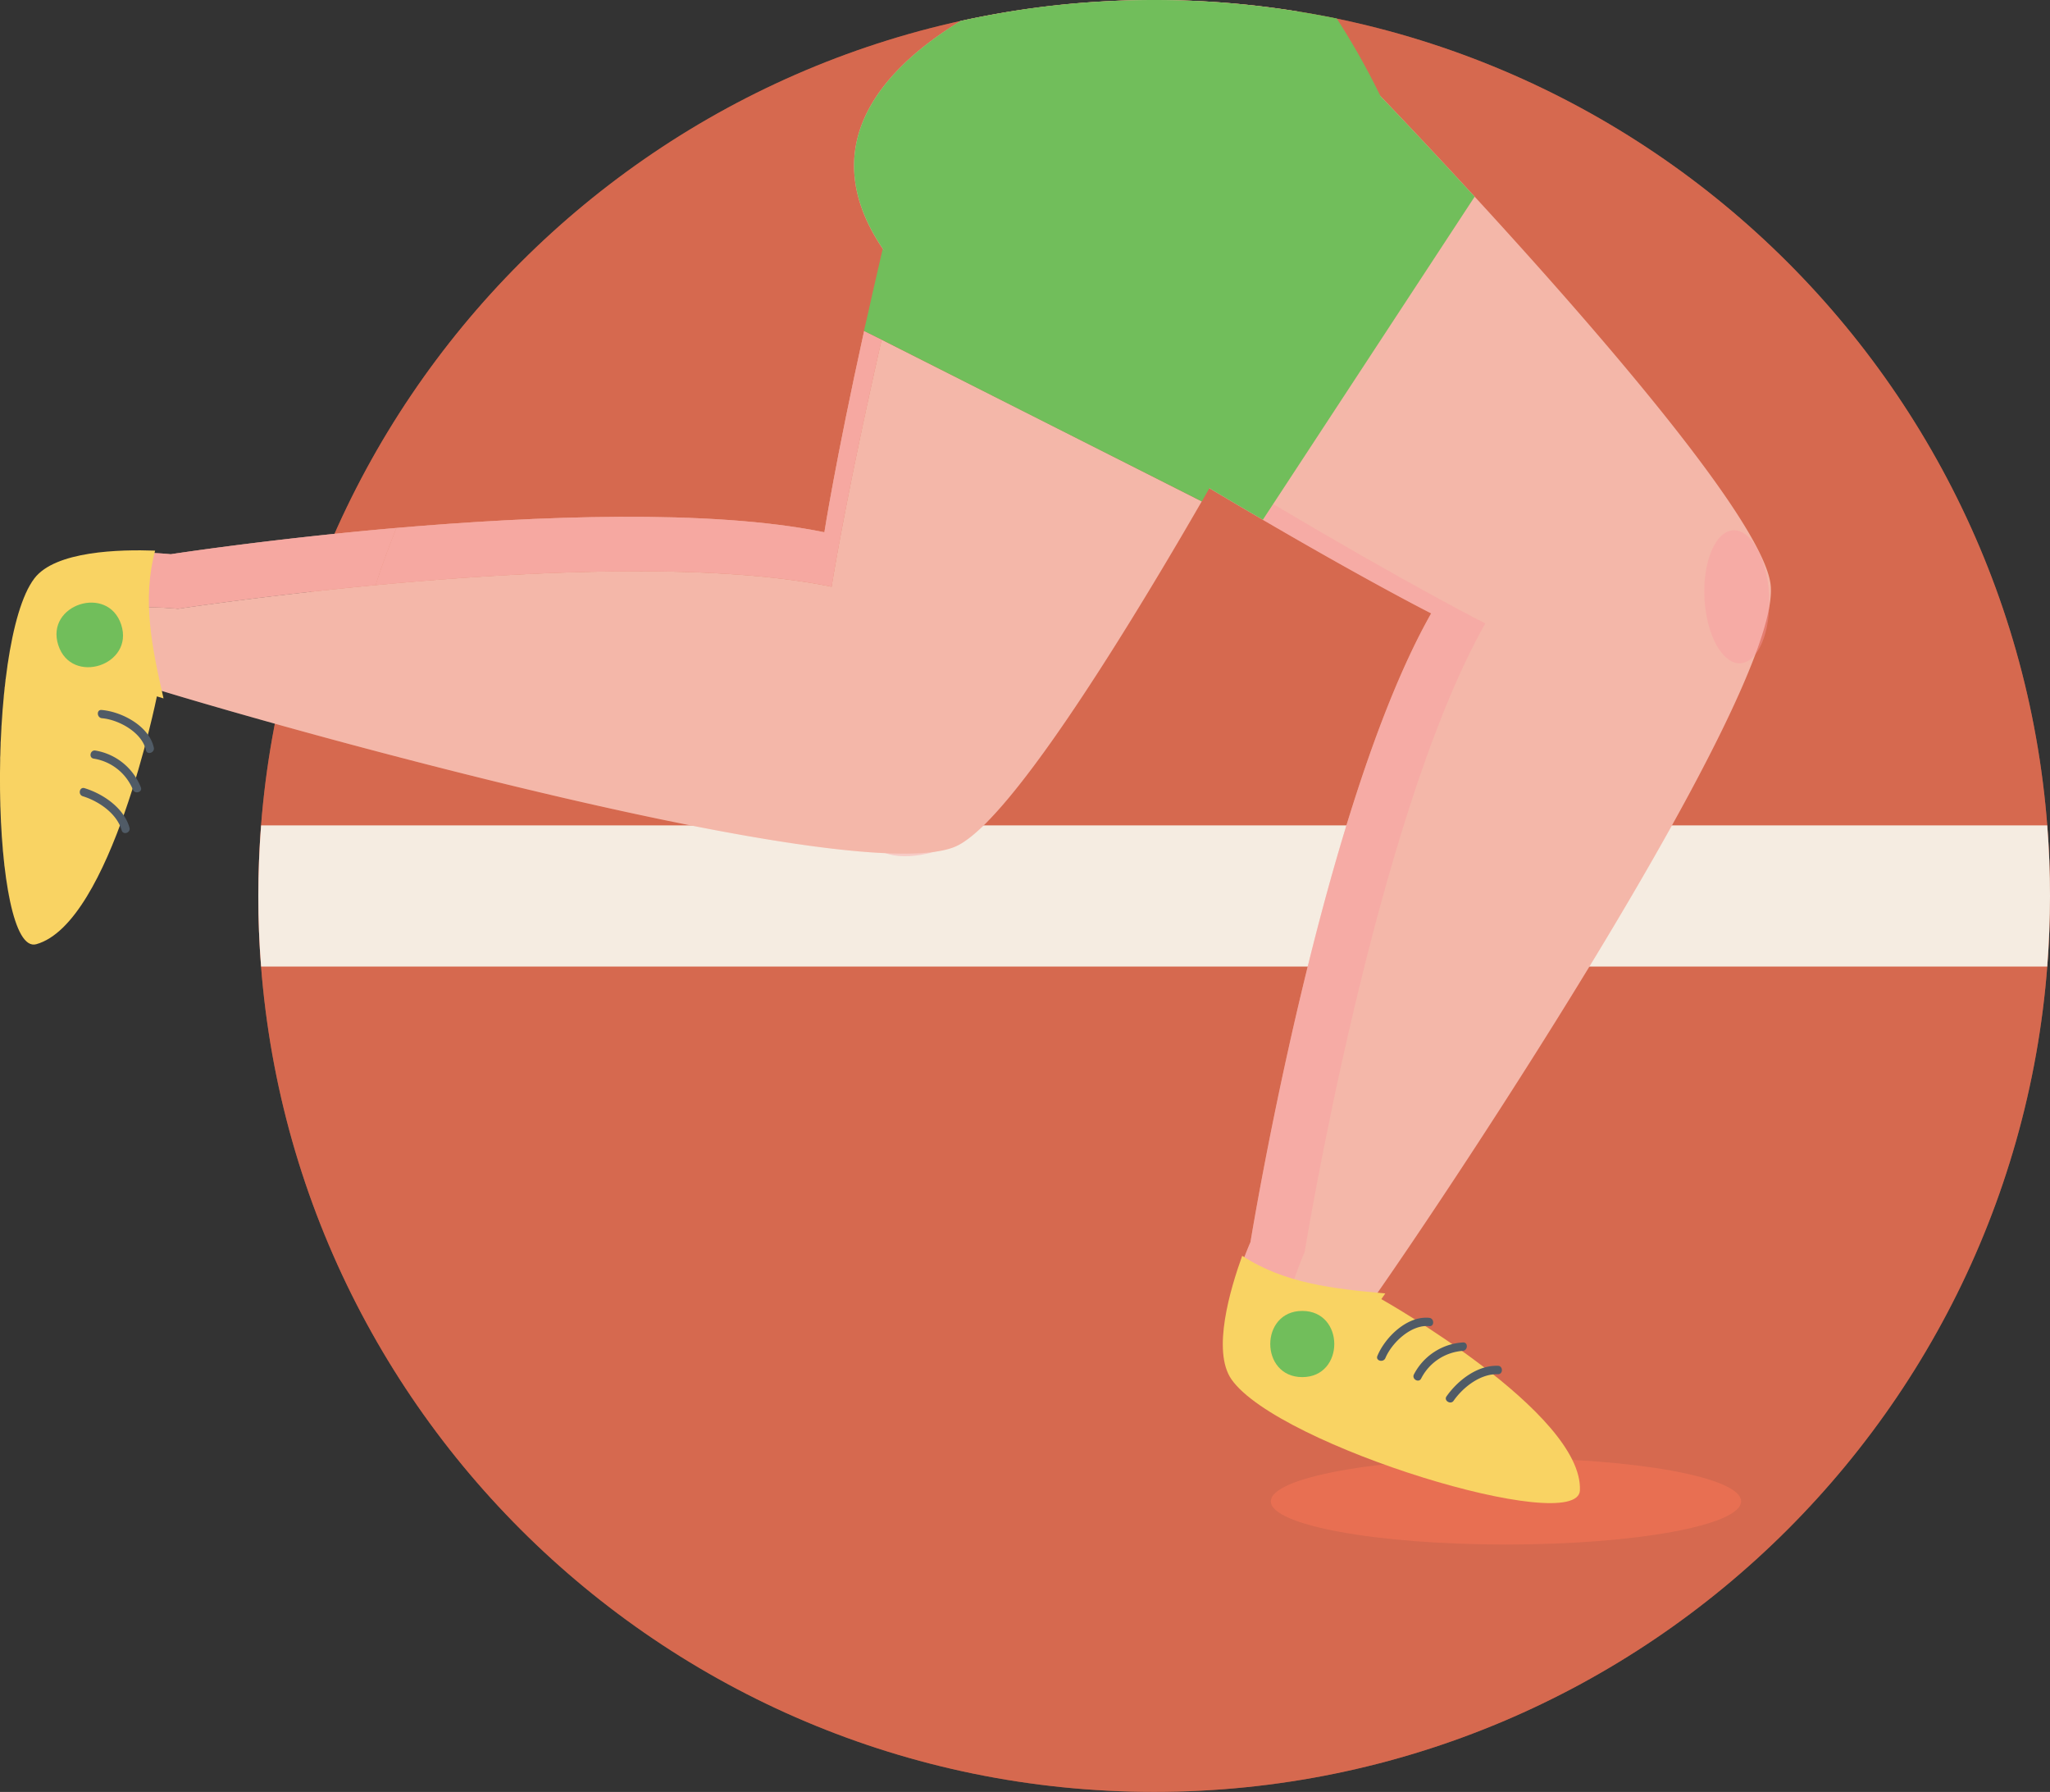 <svg xmlns="http://www.w3.org/2000/svg" viewBox="0 0 474.86 415.01"><rect x="0" y="0" width="474.86" height="415.01" fill="#333333" stroke="none"/><defs><style>.cls-1,.cls-2{fill:#ea7053}.cls-1{opacity:.67}.cls-1,.cls-2,.cls-5,.cls-6,.cls-9{isolation:isolate}.cls-2{opacity:.91}.cls-3{fill:#f5ece1}.cls-4{fill:#f4b7a9}.cls-5{fill:#f2aa99;opacity:.44}.cls-6{fill:#f89ba0;opacity:.41}.cls-7,.cls-9{fill:#71be5b}.cls-8,.cls-9{opacity:.17}.cls-10{fill:#f9d363}.cls-11{fill:#505b66}</style></defs><title>running</title><g id="Warstwa_2" data-name="Warstwa 2"><g id="Warstwa_1-2" data-name="Warstwa 1"><path class="cls-1" d="M474.86 207.51C474.86 92.9 382 0 267.35 0S59.84 92.9 59.84 207.51 152.74 415 267.35 415s207.51-92.9 207.51-207.49z"/><path class="cls-1" d="M474.86 207.51C474.86 92.9 382 0 267.35 0S59.84 92.9 59.84 207.51 152.74 415 267.35 415s207.51-92.9 207.51-207.49z"/><path class="cls-2" d="M403.3 347.71c0 5.53-24.38 10-54.46 10s-54.46-4.49-54.46-10 24.38-10 54.46-10 54.46 4.47 54.46 10z"/><path class="cls-3" d="M474.22 191.16H60.48q-.63 8.09-.64 16.35t.64 16.34h413.74q.63-8.09.64-16.34t-.64-16.35z"/><path class="cls-4" d="M343.48 345.93l-1.08-.25zm-51.24-20.2l-.62-.42zM289.8 324h-.05zm7.05 4.59l-.23-.13zm33.38 13.78l-1.17-.36zm-7.35-2.37l-1.14-.4zm17.62 5.23l-1.1-.27zm-46.07-18.08l-.68-.43zm39 16.18l-1.14-.34zm-6.95-2.15l-.87-.28zm25.9 6.4l-.91-.13zm-65.67-26.38l-.37-.4zm1.44 1.39l-.44-.4zm48.77 21.71l-.79-.21zm-17.28-5.49l-1.13-.41zm-7.2-2.81l-1.06-.44zm-9.7-4.31l-.89-.44zm6.61 3.04l-1-.44zm37.32 11.88l-.77-.16zm-40.92-13.49l-.43-.2zM300 330.3l-.84-.44zm49.82 16.89l-1-.17zm-33.99-9.81l-.64-.25z"/><path class="cls-1" d="M348.85 347l-2.17-.41z"/><path class="cls-5" d="M348.85 347l-2.17-.41z"/><path class="cls-1" d="M336.12 344.09l-2.69-.76z"/><path class="cls-5" d="M336.12 344.09l-2.69-.76z"/><path class="cls-1" d="M342.4 345.68l-1.9-.46z"/><path class="cls-5" d="M342.4 345.68l-1.9-.46z"/><path class="cls-1" d="M351.46 347.45l-1.65-.26z"/><path class="cls-5" d="M351.46 347.45l-1.65-.26z"/><path class="cls-1" d="M339.4 345l-2.48-.65z"/><path class="cls-5" d="M339.4 345l-2.48-.65z"/><path class="cls-1" d="M332.29 343l-2.05-.62z"/><path class="cls-5" d="M332.29 343l-2.05-.62z"/><path class="cls-1" d="M345.91 346.45l-2.43-.52z"/><path class="cls-5" d="M345.91 346.45l-2.43-.52z"/><path class="cls-1" d="M315.19 337.13l-2.75-1.1z"/><path class="cls-5" d="M315.19 337.13l-2.75-1.1z"/><path class="cls-1" d="M305.31 332.92c-.88-.4-1.73-.82-2.58-1.23.85.42 1.71.83 2.58 1.23z"/><path class="cls-5" d="M305.31 332.92c-.88-.4-1.73-.82-2.58-1.23.85.42 1.71.83 2.58 1.23z"/><path class="cls-1" d="M301.85 331.25l-1.85-.95z"/><path class="cls-5" d="M301.85 331.25l-1.85-.95z"/><path class="cls-1" d="M299.16 329.86c-.79-.42-1.56-.84-2.31-1.27.75.41 1.52.85 2.31 1.27z"/><path class="cls-5" d="M299.16 329.86c-.79-.42-1.56-.84-2.31-1.27.75.41 1.52.85 2.31 1.27z"/><path class="cls-1" d="M296.62 328.46c-.76-.43-1.49-.87-2.2-1.31.72.44 1.44.85 2.2 1.31z"/><path class="cls-5" d="M296.62 328.46c-.76-.43-1.49-.87-2.2-1.31.72.44 1.44.85 2.2 1.31z"/><path class="cls-1" d="M318.51 338.4l-2.68-1z"/><path class="cls-5" d="M318.51 338.4l-2.68-1z"/><path class="cls-1" d="M308.32 334.28q-1.31-.58-2.58-1.16c.85.4 1.71.78 2.58 1.16z"/><path class="cls-5" d="M308.32 334.28q-1.31-.58-2.58-1.16c.85.4 1.71.78 2.58 1.16z"/><path class="cls-1" d="M311.38 335.59l-2-.86z"/><path class="cls-5" d="M311.38 335.59l-2-.86z"/><path class="cls-1" d="M293.75 326.72c-.52-.33-1-.66-1.51-1 .49.34.99.67 1.51 1z"/><path class="cls-5" d="M293.75 326.72c-.52-.33-1-.66-1.51-1 .49.34.99.67 1.51 1z"/><path class="cls-1" d="M325.61 340.9l-2.73-.93z"/><path class="cls-5" d="M325.61 340.9l-2.73-.93z"/><path class="cls-1" d="M329.07 342l-2.59-.83z"/><path class="cls-5" d="M329.07 342l-2.59-.83z"/><path class="cls-1" d="M321.73 339.57l-2.1-.75z"/><path class="cls-5" d="M321.73 339.57l-2.1-.75z"/><path class="cls-1" d="M287.71 322.18c-.36-.33-.69-.66-1-1 .29.34.64.68 1 1z"/><path class="cls-5" d="M287.71 322.18c-.36-.33-.69-.66-1-1 .29.34.64.68 1 1z"/><path class="cls-1" d="M286.34 320.8a14.62 14.62 0 0 1-1.07-1.32 14.49 14.49 0 0 0 1.07 1.32z"/><path class="cls-5" d="M286.34 320.8a14.62 14.62 0 0 1-1.07-1.32 14.49 14.49 0 0 0 1.07 1.32z"/><path class="cls-1" d="M289.75 323.93c-.58-.45-1.1-.9-1.6-1.34.5.41 1.02.89 1.6 1.34z"/><path class="cls-5" d="M289.75 323.93c-.58-.45-1.1-.9-1.6-1.34.5.41 1.02.89 1.6 1.34z"/><path class="cls-4" d="M354.66 347.87h-.21zM237.91 87.06c60.06 38.09 93.6 55 93.6 55-25.55 45.1-41.85 145.61-41.85 145.61s-10.08 22.57-4.13 31c10 14.3 74.26 33.74 74.68 23.77.7-16.66-42.54-41-42.54-41C337 274 411.81 161.24 410.19 135.91 409 116.5 335.81 38.12 300.78 2.69a208.75 208.75 0 0 0-78.27 2.18c-28.31 17.29-42.63 45.38 15.4 82.19z"/><path class="cls-6" d="M403.13 153.62c-4.14.22-7.86-6.5-8.31-15s2.53-15.59 6.66-15.81 7.86 6.5 8.31 15-2.53 15.59-6.66 15.81z"/><path class="cls-4" d="M.74 197.52c0-.36-.06-.73-.1-1.1.03.37.06.74.1 1.1zm3.4-54.97c.07-.24.14-.49.21-.72l-.21.72zm.92-2.86v-.06zm-2.22 8.13l.05-.26zM0 183.83v-1.22 1.22zm0-7.74v-1.21c.07.4.06.8 0 1.21zm.49 18.38c0-.38-.06-.75-.08-1.13.02.38.05.75.08 1.13zm2.97-49.4c.06-.26.13-.52.2-.78-.07.26-.13.52-.2.78zM.11 187.16v-1.19c-.02.4-.01.8 0 1.19zM0 179.89v-.91.91zm1.91 26.61c-.05-.3-.1-.6-.15-.91l.15.91zm4.83-70.6l.26-.48zm-.88 1.79c.08-.19.17-.36.25-.54-.11.18-.17.35-.25.54zm-5.6 53.09v-.82c-.03.27-.01.54 0 .82zm-.11-18.13v-1.2c.03.39.01.8 0 1.2zm.42-7.71c0-.38.06-.76.09-1.14l-.09 1.14zm1.13-10.56c0-.33.1-.66.15-1-.05.34-.1.62-.15 1zm-.84 7.22c0-.37.07-.74.1-1.11-.03.37-.07.74-.1 1.11zm.21 39.17c0-.26-.06-.51-.09-.77.02.25.02.51.09.77zm.2-43.09c0-.16 0-.32.06-.48l-.06.48zm.91-6.34c.05-.31.11-.62.16-.93-.05.31-.1.59-.16.93zm-.68 52.6c0-.32-.1-.64-.14-1 .04.35.09.68.14 1zM.34 168.59v-.69c.02.22.01.46 0 .69z"/><path class="cls-1" d="M1.35 203c-.1-.71-.19-1.45-.28-2.2.09.71.19 1.45.28 2.2z"/><path class="cls-5" d="M1.35 203c-.1-.71-.19-1.45-.28-2.2.09.71.19 1.45.28 2.2z"/><path class="cls-1" d="M.22 190q-.06-1.38-.11-2.8.04 1.37.11 2.8z"/><path class="cls-5" d="M.22 190q-.06-1.38-.11-2.8.04 1.37.11 2.8z"/><path class="cls-1" d="M.64 196.42c-.06-.64-.11-1.29-.15-2 .05.71.09 1.36.15 2z"/><path class="cls-5" d="M.64 196.42c-.06-.64-.11-1.29-.15-2 .05.71.09 1.36.15 2z"/><path class="cls-1" d="M1.75 205.59q-.14-.81-.26-1.65c.09.56.17 1.06.26 1.65z"/><path class="cls-5" d="M1.75 205.59q-.14-.81-.26-1.65c.09.56.17 1.06.26 1.65z"/><path class="cls-1" d="M.41 193.34q-.08-1.26-.15-2.56.06 1.29.15 2.56z"/><path class="cls-5" d="M.41 193.34q-.08-1.26-.15-2.56.06 1.29.15 2.56z"/><path class="cls-1" d="M.07 186v-2.14Q0 184.9.07 186z"/><path class="cls-5" d="M.07 186v-2.14Q0 184.9.07 186z"/><path class="cls-1" d="M1 200c-.09-.81-.17-1.63-.25-2.47.06.83.15 1.65.25 2.47z"/><path class="cls-5" d="M1 200c-.09-.81-.17-1.63-.25-2.47.06.83.15 1.65.25 2.47z"/><path class="cls-1" d="M.37 167.9q.09-1.49.2-3-.11 1.51-.2 3z"/><path class="cls-5" d="M.37 167.9q.09-1.49.2-3-.11 1.51-.2 3z"/><path class="cls-1" d="M1.85 153.4l.33-2.06c-.11.66-.18 1.36-.33 2.06z"/><path class="cls-5" d="M1.85 153.4l.33-2.06c-.11.66-.18 1.36-.33 2.06z"/><path class="cls-1" d="M2.3 208.55c-.14-.66-.27-1.34-.4-2.05.1.7.27 1.39.4 2.05z"/><path class="cls-5" d="M2.3 208.55c-.14-.66-.27-1.34-.4-2.05.1.7.27 1.39.4 2.05z"/><path class="cls-1" d="M.19 171.44q.06-1.43.14-2.86-.08 1.42-.14 2.86z"/><path class="cls-5" d="M.19 171.44q.06-1.43.14-2.86-.08 1.42-.14 2.86z"/><path class="cls-1" d="M1 160.49c.1-.95.2-1.88.31-2.81-.15.93-.25 1.86-.31 2.81z"/><path class="cls-5" d="M1 160.49c.1-.95.2-1.88.31-2.81-.15.93-.25 1.86-.31 2.81z"/><path class="cls-1" d="M.67 163.8q.09-1.1.19-2.2-.1 1.09-.19 2.2z"/><path class="cls-5" d="M.67 163.8q.09-1.1.19-2.2-.1 1.09-.19 2.2z"/><path class="cls-1" d="M3.66 144.29c.15-.6.31-1.18.48-1.74-.14.57-.33 1.15-.48 1.74z"/><path class="cls-5" d="M3.66 144.29c.15-.6.31-1.18.48-1.74-.14.57-.33 1.15-.48 1.74z"/><path class="cls-1" d="M0 179v-2.89V179z"/><path class="cls-5" d="M0 179v-2.89V179z"/><path class="cls-1" d="M0 182.61v-2.72 2.72z"/><path class="cls-5" d="M0 182.61v-2.72 2.72z"/><path class="cls-1" d="M.08 174.87q0-1.11.07-2.23c-.03.75-.05 1.49-.07 2.23z"/><path class="cls-5" d="M.08 174.87q0-1.11.07-2.23c-.03.75-.05 1.49-.07 2.23z"/><path class="cls-1" d="M6.11 137.15q.3-.66.63-1.25-.32.59-.63 1.25z"/><path class="cls-5" d="M6.11 137.15q.3-.66.63-1.25-.32.59-.63 1.25z"/><path class="cls-1" d="M7 135.42a14.73 14.73 0 0 1 .93-1.42 14.8 14.8 0 0 0-.93 1.42z"/><path class="cls-5" d="M7 135.42a14.73 14.73 0 0 1 .93-1.42 14.8 14.8 0 0 0-.93 1.42z"/><path class="cls-4" d="M2.35 208.76v-.21c-.03.07-.02.14 0 .21z"/><path class="cls-6" d="M202.07 194.91c-1.49-3.87 3.76-9.48 11.71-12.54s15.61-2.4 17.1 1.46-3.76 9.48-11.71 12.54-15.62 2.4-17.1-1.46zm129.44-52.85c-25.55 45.1-41.85 145.61-41.85 145.61s-10.08 22.57-4.13 31C293 329.43 331 343 349.74 345c-19.62-4.75-45.58-15.3-51.66-24-5.95-8.47 4.13-31 4.13-31s16.31-100.51 41.85-145.62c0 0-17.24-8.69-49.11-27.64l-2.4 3.67c25.35 14.79 38.96 21.65 38.96 21.65z"/><path class="cls-4" d="M5.58 140.73c.33-1 .68-2 1.05-2.89-.37.89-.72 1.86-1.05 2.89zm-4.15 32.45c0-1.6.08-3.2.15-4.8q-.1 2.4-.15 4.8zm3.12-28.74q.43-1.78.93-3.37c-.34 1.05-.65 2.18-.93 3.37zm-1.37 56.79q-.3-1.69-.56-3.57c.17 1.25.38 2.44.56 3.57zM8.09 135c.21-.34.42-.66.64-1-.22.29-.43.61-.64 1zM1.6 168c.07-1.6.17-3.19.28-4.76-.12 1.57-.21 3.17-.28 4.76zm.49 25c-.13-1.37-.24-2.79-.33-4.24.09 1.41.24 2.82.33 4.24zm-.59-9.6q-.08-2.3-.1-4.66.02 2.36.1 4.66zm5.26-45.86a20.51 20.51 0 0 1 1.18-2.34 20.51 20.51 0 0 0-1.18 2.34zM1.9 162.89q.17-2.36.41-4.64-.23 2.28-.41 4.64zm.45-5q.24-2.27.54-4.44-.3 2.17-.54 4.44zm-.23 35.46c.13 1.36.28 2.68.45 3.94-.17-1.29-.31-2.58-.45-3.94zm-.72-15.01v-4.77q-.02 2.43 0 4.77zm1.53-25.24q.3-2.15.67-4.16-.36 2.01-.67 4.16zm.74-4.51q.37-2 .8-3.8-.47 1.81-.8 3.8zm-1.94 39.7c-.09-1.46-.16-3-.22-4.47q.08 2.28.22 4.47zm1.83 14.9v-.2zM236.55 95l-32.34-16.32c-8.52 37.42-11.58 57.2-11.58 57.2-28.4-5.8-72.38-3.51-105.64-.37C60.77 138 41.21 141 41.21 141s-24.58-2.62-30.8 5.65C4 155.1 2 183 3.56 203.15c1.31 6.16 3.2 9.89 5.61 9.22C25.24 207.9 35 159.26 35 159.26c8.69 2.69 24.6 7.32 43.62 12.45 51.26 13.81 125.24 31.28 142.44 24.46 10.35-4.1 31.8-36.57 52.55-71.88q2.38-4.06 4.75-8.16z"/><path class="cls-5" d="M1.4 178.74zm.48-15.5v-.36zm-.46 10.33zm6.52-38.37l.15-.25zm-5.05 18.25v-.35zm-.58 4.79v-.35zm1.29-9.3l.06-.35zm.86-4.15l.08-.35zm2.17-6.94l.13-.3zm-1.16 3.22l.11-.33zm-3.89 27.31V168c.01.13.01.26 0 .38zm1.66 33.18l-.06-.34zm-1.12-8.21v-.4zm-.37-4.63v-.42c-.01.13 0 .27 0 .42zm.87 8.94v-.37zm-1.11-13.84v-.42c-.01.14 0 .28 0 .42z"/><path class="cls-4" d="M10.41 146.65c6.22-8.27 30.8-5.65 30.8-5.65s19.56-3 45.78-5.49q2.2-6.72 4.84-13.24c-29.43 2.56-52.29 6.09-52.29 6.09S15 125.73 8.73 134c-.22.29-.43.62-.64 1l-.15.25a20.67 20.67 0 0 0-1.18 2.34l-.13.3c-.37.89-.72 1.85-1.05 2.89l-.11.33q-.49 1.59-.93 3.37l-.08.35q-.43 1.82-.8 3.8l-.06.35q-.36 2-.67 4.16v.35c-.2 1.44-.38 2.93-.54 4.44v.35c-.16 1.52-.29 3.07-.41 4.64v.36c-.11 1.57-.21 3.16-.28 4.76v.38c-.07 1.6-.12 3.2-.15 4.8v5.56q0 2.36.1 4.66v.42q.08 2.28.22 4.47v.42c.09 1.45.2 2.87.33 4.24v.4c.13 1.36.28 2.68.45 3.94v.37c.17 1.25.36 2.44.56 3.57l.06.34c.1.56.21 1.1.32 1.62-1.59-20.17.41-48.12 6.82-56.58z"/><path class="cls-5" d="M10.41 146.65c6.22-8.27 30.8-5.65 30.8-5.65s19.56-3 45.78-5.49q2.2-6.72 4.84-13.24c-29.43 2.56-52.29 6.09-52.29 6.09S15 125.73 8.73 134c-.22.29-.43.62-.64 1l-.15.25a20.67 20.67 0 0 0-1.18 2.34l-.13.3c-.37.89-.72 1.85-1.05 2.89l-.11.33q-.49 1.59-.93 3.37l-.08.35q-.43 1.82-.8 3.8l-.06.35q-.36 2-.67 4.16v.35c-.2 1.44-.38 2.93-.54 4.44v.35c-.16 1.52-.29 3.07-.41 4.64v.36c-.11 1.57-.21 3.16-.28 4.76v.38c-.07 1.6-.12 3.2-.15 4.8v5.56q0 2.36.1 4.66v.42q.08 2.28.22 4.47v.42c.09 1.45.2 2.87.33 4.24v.4c.13 1.36.28 2.68.45 3.94v.37c.17 1.25.36 2.44.56 3.57l.06.34c.1.56.21 1.1.32 1.62-1.59-20.17.41-48.12 6.82-56.58z"/><path class="cls-4" d="M192.63 135.87s3.06-19.77 11.58-57.19l-4.05-2c-6.72 30.55-9.2 46.59-9.2 46.59-26.58-5.43-66.81-3.77-99.13-1q-2.64 6.52-4.84 13.24c33.26-3.15 77.24-5.44 105.64.36z"/><path class="cls-5" d="M192.63 135.87s3.06-19.77 11.58-57.19l-4.05-2c-6.72 30.55-9.2 46.59-9.2 46.59-26.58-5.43-66.81-3.77-99.13-1q-2.64 6.52-4.84 13.24c33.26-3.15 77.24-5.44 105.64.36z"/><path class="cls-7" d="M241.44 83.65c-15.22-7.4-26-14.76-33.26-22q-2-2-3.71-4-1.23 5.29-2.34 10.18-1 4.59-2 8.81l4.05 2L236.55 95l41.84 21.12q3.44-6 6.8-11.9C272.6 98.51 258 91.69 241.44 83.65z"/><g class="cls-8"><path class="cls-4" d="M3.56 203.19v-.2zM236.55 95l-32.34-16.32c-8.52 37.42-11.58 57.2-11.58 57.2-28.4-5.8-72.38-3.51-105.64-.37C60.77 138 41.21 141 41.21 141s-24.58-2.62-30.8 5.65C4 155.1 2 183 3.56 203.15c1.31 6.16 3.2 9.89 5.61 9.22C25.24 207.9 35 159.26 35 159.26c8.69 2.69 24.6 7.32 43.62 12.45 51.26 13.81 125.24 31.28 142.44 24.46 10.35-4.1 31.8-36.57 52.55-71.88q2.38-4.06 4.75-8.16z"/></g><path class="cls-6" d="M10.41 146.65c6.22-8.27 30.8-5.65 30.8-5.65s19.56-3 45.78-5.49q2.2-6.72 4.84-13.24c-29.43 2.56-52.29 6.09-52.29 6.09S15 125.73 8.73 134c-.22.29-.43.62-.64 1l-.15.25a20.67 20.67 0 0 0-1.18 2.34l-.13.3c-.37.89-.72 1.85-1.05 2.89l-.11.33q-.49 1.59-.93 3.37l-.08.35q-.43 1.82-.8 3.8l-.06.35q-.36 2-.67 4.16v.35c-.2 1.44-.38 2.93-.54 4.44v.35c-.16 1.52-.29 3.07-.41 4.64v.36c-.11 1.57-.21 3.16-.28 4.76v.38c-.07 1.6-.12 3.2-.15 4.8v5.56q0 2.36.1 4.66v.42q.08 2.28.22 4.47v.42c.09 1.45.2 2.87.33 4.24v.4c.13 1.36.28 2.68.45 3.94v.37c.17 1.25.36 2.44.56 3.57l.06.34c.1.56.21 1.1.32 1.62-1.59-20.17.41-48.12 6.82-56.58z"/><path class="cls-6" d="M192.63 135.87s3.06-19.77 11.58-57.19l-4.05-2c-6.72 30.55-9.2 46.59-9.2 46.59-26.58-5.43-66.81-3.77-99.13-1q-2.64 6.52-4.84 13.24c33.26-3.15 77.24-5.44 105.64.36z"/><path class="cls-9" d="M241.44 83.65c-15.22-7.4-26-14.76-33.26-22q-2-2-3.71-4-1.23 5.29-2.34 10.18-1 4.59-2 8.81l4.05 2L236.55 95l41.84 21.12q3.44-6 6.8-11.9C272.6 98.51 258 91.69 241.44 83.65z"/><path class="cls-7" d="M319.78 22.28a170.16 170.16 0 0 0-10.14-18Q304.39 3.23 299 2.4A209.07 209.07 0 0 0 267.35 0q-10.5 0-20.74 1-7.18.71-14.21 1.92-4.1.7-8.15 1.55l-1.74.38c-20 12.24-33.06 29.87-18.41 52.18q1.43 2.18 3.23 4.43c6.39 8 16.28 16.51 30.57 25.58q23.31 14.78 41.15 25.37 5.63 3.37 10.7 6.34l2.78 1.63 2.4-3.67 6.17-9.41 40.49-61.75c-7.48-8.13-14.89-16.03-21.81-23.27z"/><path class="cls-10" d="M7.93 134c-11.35 15.07-9.93 87.57.47 84.68 17.36-4.84 27.94-57.4 27.94-57.4l1.54.47c-2.69-11.76-5-22.85-1.95-34.22-8.1-.3-23.17.04-28 6.47z"/><path class="cls-11" d="M35.63 173.15c-1.09-5-7.39-8.32-12.09-8.72-1.23-.11-1.13 1.81.08 1.91 3.9.34 9.29 3.3 10.18 7.4.27 1.2 2.09.6 1.83-.59zm-3.01 9.18a13.76 13.76 0 0 0-10.51-8.5c-1.22-.21-1.62 1.66-.41 1.87a11.78 11.78 0 0 1 9.1 7.22c.47 1.08 2.3.54 1.82-.59zM30 191.7c-1.3-4.58-6.08-7.83-10.41-9.16-1.18-.37-1.58 1.51-.41 1.87 3.7 1.14 7.89 4 9 7.88.31 1.19 2.14.6 1.82-.59z"/><path class="cls-7" d="M28.08 144.68c-3.08-9.4-17.63-4.68-14.58 4.73s17.63 4.67 14.58-4.73z"/><path class="cls-10" d="M285.27 319.48c10.84 15.45 80.24 36.46 80.7 25.69.76-18-46-44.29-46-44.29l.92-1.32c-12-1.07-23.28-2.29-33.15-8.71-2.74 7.61-7.08 22.05-2.47 28.63z"/><path class="cls-11" d="M331.06 305.21c-5.09-.51-10.19 4.46-12 8.81-.48 1.14 1.37 1.63 1.85.51 1.52-3.61 6-7.82 10.18-7.4 1.2.12 1.19-1.8-.03-1.92zm7.8 5.7a13.76 13.76 0 0 0-11.33 7.38c-.58 1.09 1.08 2.06 1.65 1a11.79 11.79 0 0 1 9.67-6.43c1.23-.14 1.25-2.05.01-1.95zm8.14 5.41c-4.76-.18-9.32 3.37-11.93 7.08-.71 1 1 2 1.65 1 2.23-3.16 6.22-6.28 10.28-6.13 1.2.01 1.2-1.91 0-1.95z"/><path class="cls-7" d="M301.66 303.61c-9.89 0-9.89 15.33 0 15.33s9.88-15.33 0-15.33z"/></g></g></svg>